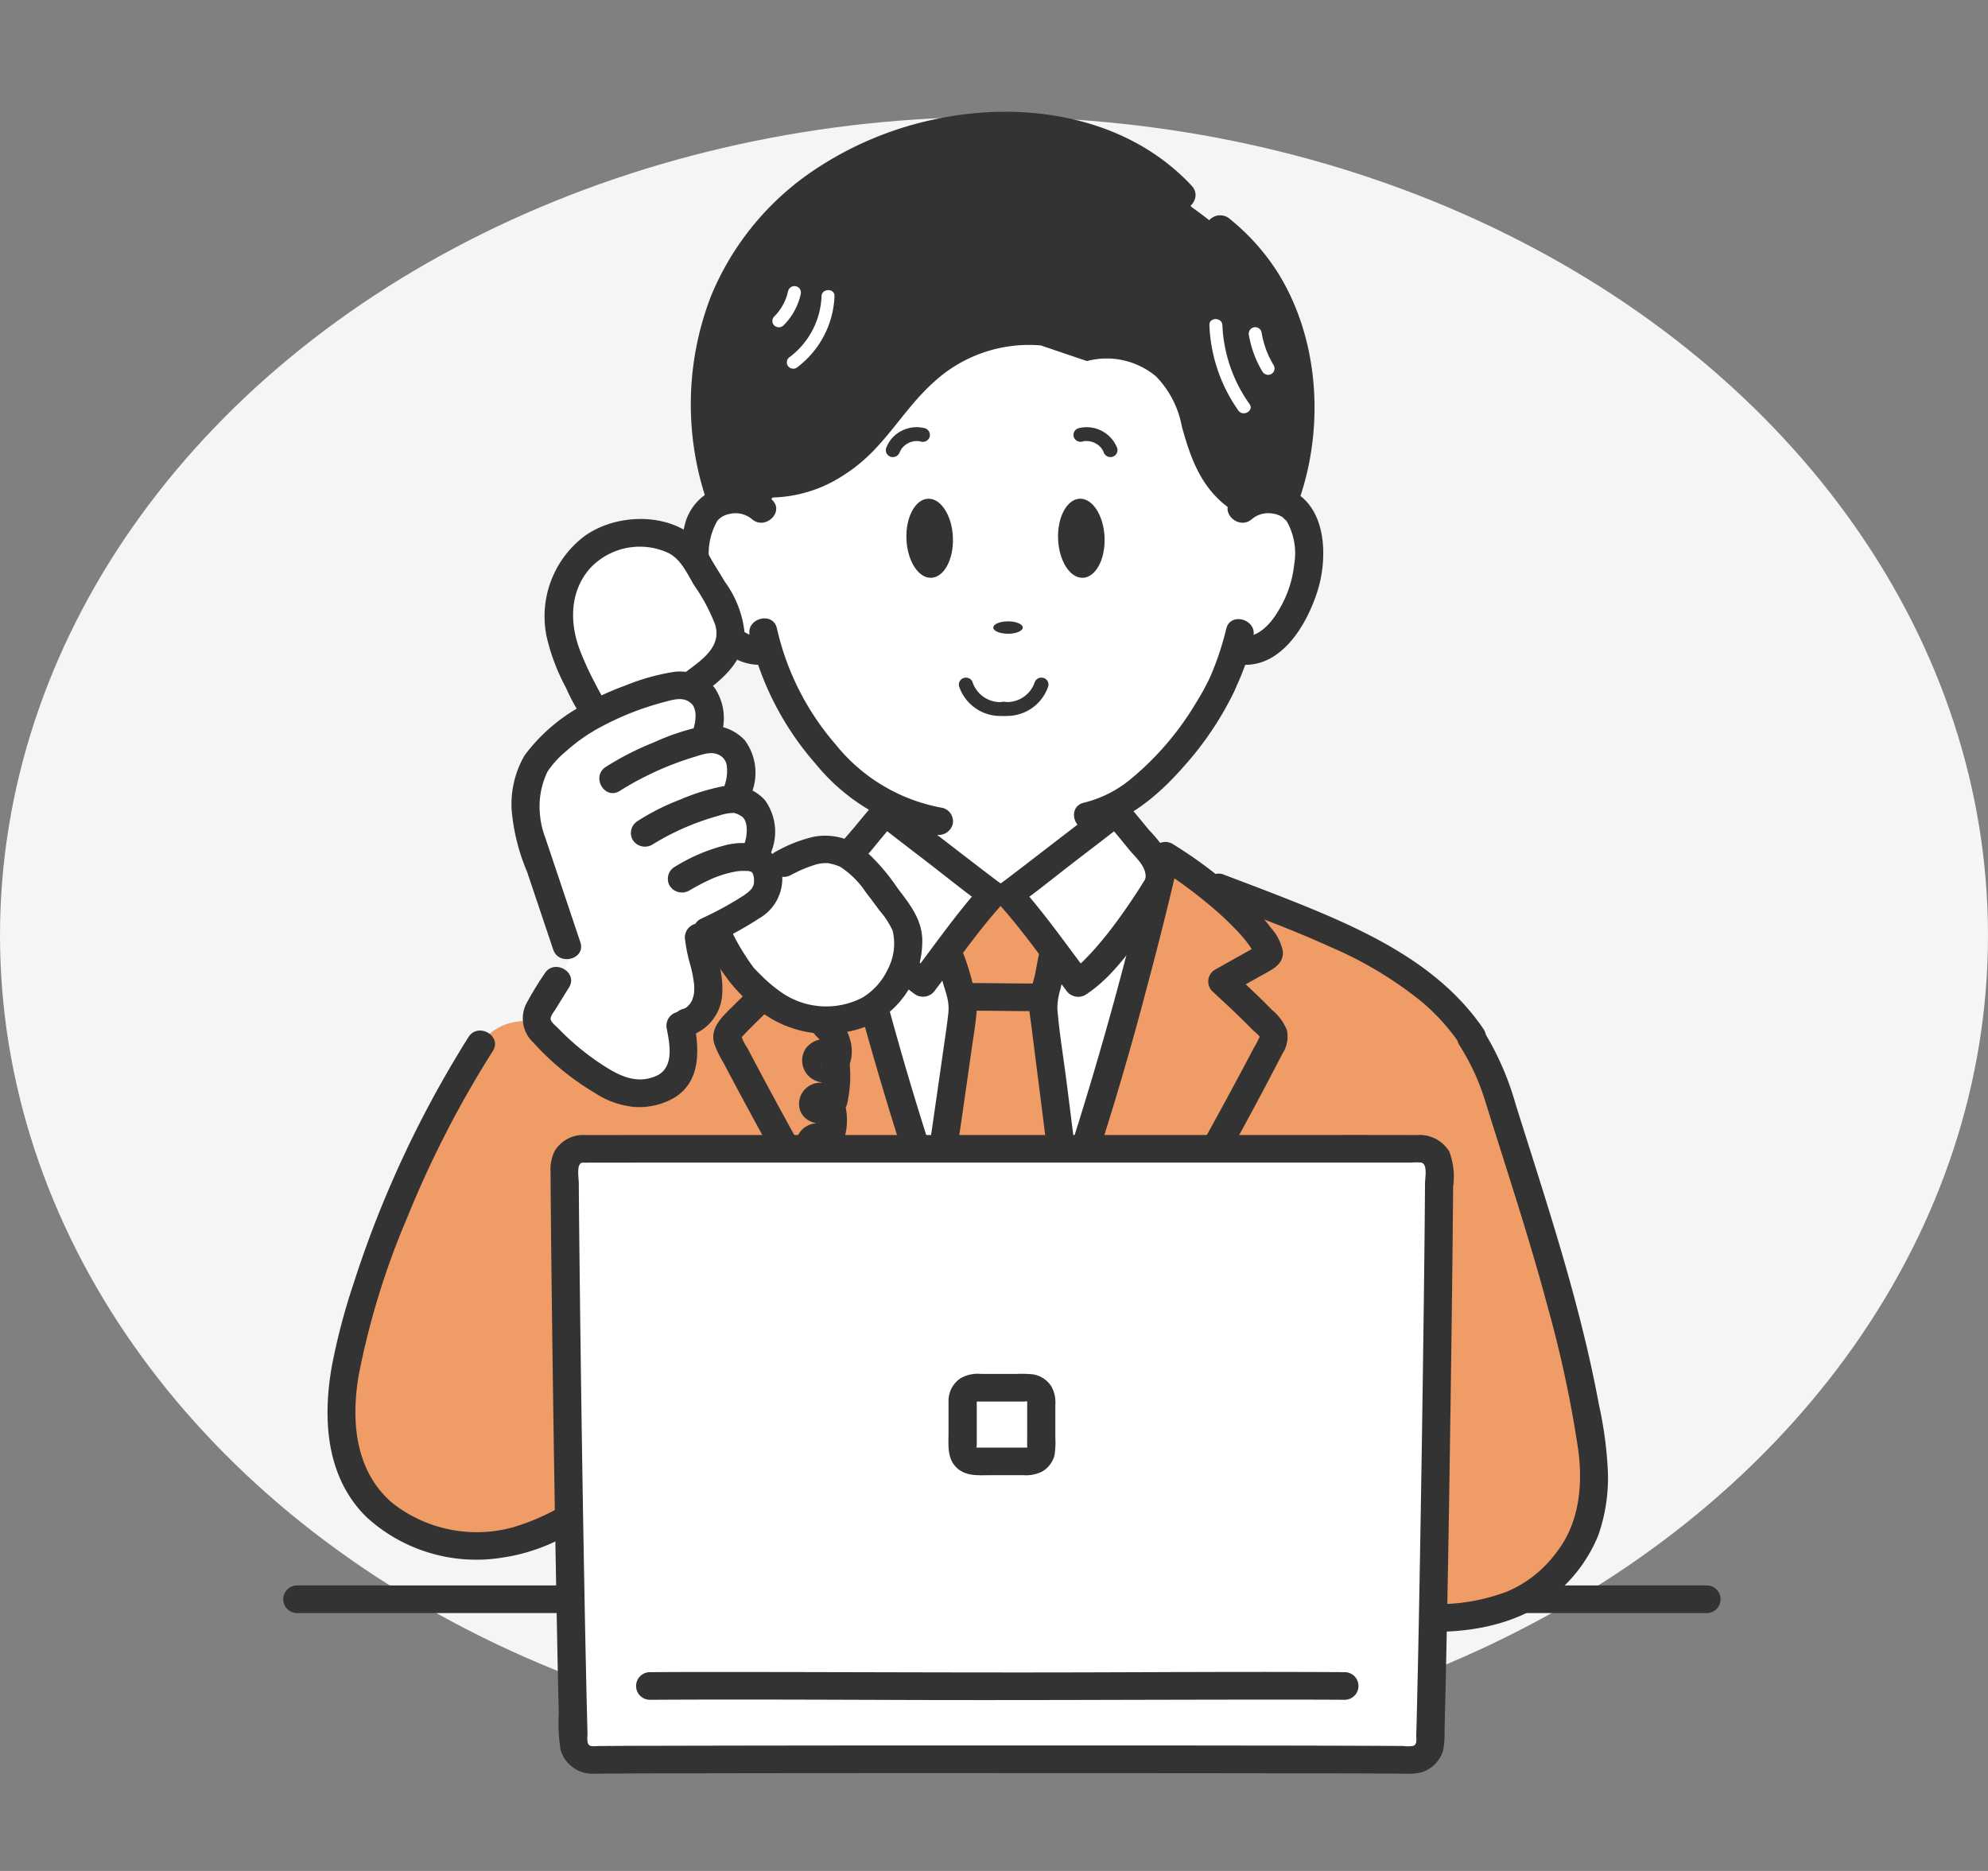 <svg xmlns="http://www.w3.org/2000/svg" xmlns:xlink="http://www.w3.org/1999/xlink" width="170" height="160" viewBox="0 0 170 160"><rect x="0" y="0" width="170" height="160" fill="#808080" stroke="none"/><defs><clipPath id="a"><rect width="150" height="160" transform="translate(433 1415)" fill="#fff" stroke="#707070" stroke-width="1"/></clipPath><clipPath id="b"><rect width="122.874" height="142.123" fill="#f09c67"/></clipPath></defs><g transform="translate(2305 -1537)"><ellipse cx="85" cy="70" rx="85" ry="70" transform="translate(-2305 1547)" fill="#f5f5f5"/><g transform="translate(-2728 122)" clip-path="url(#a)"><g transform="translate(447.239 1424.558)"><g clip-path="url(#b)"><path d="M1.163,258.446H121.709a1.181,1.181,0,0,0,0-2.362H1.163a1.181,1.181,0,0,0,0,2.362" transform="translate(0 -130.059)" fill="#333"/><path d="M116.9,47.722a3.25,3.25,0,0,1,2.321-.833,2.987,2.987,0,0,1,2.676,1.458c.909,1.546.871,4.4.26,6.158a9.48,9.48,0,0,1-2.847,4.528,3.587,3.587,0,0,1-2.729.772l-.262-.043a20.079,20.079,0,0,1-.939,2.5c-.688,1.832-4.47,8.224-9.271,10.787v.588c-.4.316-8.528,6.6-9.144,7.029H95.537c-.616-.428-8.746-6.713-9.144-7.029v-.748a19.147,19.147,0,0,1-5.387-4.56,23.786,23.786,0,0,1-4.633-8.57,3.519,3.519,0,0,1-2.952-.724A9.481,9.481,0,0,1,70.574,54.5c-.61-1.763-.648-4.612.26-6.158a2.988,2.988,0,0,1,2.676-1.458,3.25,3.25,0,0,1,2.321.833S67.982,27.033,96.368,27.033,116.9,47.722,116.9,47.722" transform="translate(-34.931 -13.729)" fill="#fff"/><path d="M65.457,172.327c-2.567-6.248-3.321-8.579-5.444-14.972-2.979-8.972-5.748-18.838-7.868-28.065-2.708,1.7-7.414,5.241-8.775,7.992-.061.123-9.3,9.756-12.67,7.775-6.6-3.876-8.929.332-8.929.332a90.283,90.283,0,0,0-10.744,24.292c-1.233,4.485-2.037,9.559.4,13.539s7.76,5.726,12.423,4.857,8.657-3.944,11.531-7.648H65.338v14.043h38.2a17.122,17.122,0,0,0,7.417-1.6,12.548,12.548,0,0,0,4.281-4,11.123,11.123,0,0,0,1.688-8.172,120.033,120.033,0,0,0-2.5-11.93c-1.671-6.474-3.743-12.848-5.748-19.281a16.913,16.913,0,0,0-2.108-4.611l-.087-.172c-4.47-6.659-13.182-9.466-23.116-13.286-1.109-.842-2.189-1.581-3.062-2.129-2.119,9.227-4.888,19.093-7.868,28.065-2.207,6.647-2.934,8.9-5.758,15.736h-.911q-.162-.391-.315-.764" transform="translate(-4.905 -65.663)" fill="#f09c67"/><path d="M83.6,32.3a11.593,11.593,0,0,1-6.02,1.882l-.942,1a3.249,3.249,0,0,0-2.321-.833,3.867,3.867,0,0,0-1.09.184,25.558,25.558,0,0,1-1.095-12.795,22.569,22.569,0,0,1,5.306-10.836c8.491-9.511,27.246-12.538,35.98-1.542a38.942,38.942,0,0,1,3.692,2.968c5.823,5.472,6.868,15.129,4.133,22.247a3.808,3.808,0,0,0-1.211-.225,3.142,3.142,0,0,0-2.663,1.226c-3.093-1.781-4.043-4.727-4.805-7.468a8.3,8.3,0,0,0-2.194-4.27,6.576,6.576,0,0,0-5.923-1.324l-3.942-1.338a12.011,12.011,0,0,0-9,3c-2.17,1.9-3.485,4.169-5.463,6.159A14.054,14.054,0,0,1,83.6,32.3" transform="translate(-35.74 -1.194)" fill="#333"/><path d="M112.238,6.329C106.685.38,97.972-1.015,90.212.657A29.331,29.331,0,0,0,79.463,5.32a23.932,23.932,0,0,0-8.343,10.468,25.693,25.693,0,0,0-.228,17.854c.477,1.439,2.8.824,2.323-.628a23.923,23.923,0,0,1-.409-14.85A21.318,21.318,0,0,1,79.919,7.927a26.687,26.687,0,0,1,20.265-5.293A18.086,18.086,0,0,1,110.535,8c1.049,1.124,2.749-.55,1.7-1.67" transform="translate(-34.569 0)" fill="#333"/><path d="M165.163,42.278c2.168-6.272,1.69-13.825-1.918-19.511a19.01,19.01,0,0,0-4-4.445,1.255,1.255,0,0,0-1.7,0,1.175,1.175,0,0,0,0,1.67,16.814,16.814,0,0,1,5.349,7.543,21.783,21.783,0,0,1,1.047,9.118,21.229,21.229,0,0,1-1.094,5c-.5,1.443,1.827,2.062,2.323.628" transform="translate(-78.293 -9.136)" fill="#333"/><path d="M75.472,66.165a4.765,4.765,0,0,0-5.122-.739,4.405,4.405,0,0,0-2.327,2.967A11.159,11.159,0,0,0,69.7,77.3c1.162,1.708,3,3.256,5.241,2.966a1.233,1.233,0,0,0,1.2-1.181,1.2,1.2,0,0,0-1.2-1.181c-1.672.217-2.805-1.107-3.547-2.418a9.421,9.421,0,0,1-1.233-3.767,5.634,5.634,0,0,1,.674-3.753c.047-.065.039-.052-.028.038.05-.057.1-.112.157-.164.024-.021.266-.21.154-.132a2,2,0,0,1,.81-.319,2.174,2.174,0,0,1,1.843.449c1.151,1.013,2.86-.653,1.7-1.67" transform="translate(-33.72 -33.008)" fill="#333"/><path d="M162.66,67.824a2.168,2.168,0,0,1,1.752-.468,2.073,2.073,0,0,1,.9.338c-.073-.05.416.423.254.218a5.531,5.531,0,0,1,.7,3.793,9.385,9.385,0,0,1-1.19,3.689c-.739,1.337-1.886,2.718-3.59,2.5a1.2,1.2,0,0,0-1.2,1.181,1.224,1.224,0,0,0,1.2,1.181c3.667.476,5.923-3.481,6.809-6.387.784-2.574.776-6.549-1.77-8.212a4.741,4.741,0,0,0-5.572.5c-1.156,1.017.552,2.683,1.7,1.67" transform="translate(-79.835 -32.997)" fill="#333"/><path d="M147.7,89.019a24.912,24.912,0,0,1-1.392,4.142c-.068.167.117-.239,0,0-.041.083-.078.168-.119.251-.1.208-.207.414-.317.618-.252.47-.523.932-.805,1.385a25.088,25.088,0,0,1-5.476,6.388,10.093,10.093,0,0,1-4.043,2.061c-1.51.344-.871,2.622.64,2.278,3.141-.715,5.761-2.954,7.814-5.294a27.632,27.632,0,0,0,4.37-6.461c.078-.169.151-.34.224-.512.021-.05.124-.3.055-.134s.006-.007.019-.034c.069-.151.133-.3.2-.456.087-.208.172-.416.253-.627a19.832,19.832,0,0,0,.906-2.98c.312-1.484-2.01-2.118-2.323-.628" transform="translate(-67.085 -44.779)" fill="#333"/><path d="M79.407,89.506a25.265,25.265,0,0,0,5.631,10.961,17.136,17.136,0,0,0,10.229,6.052,1.247,1.247,0,0,0,1.482-.825,1.187,1.187,0,0,0-.841-1.453A15.121,15.121,0,0,1,86.741,98.8a22.791,22.791,0,0,1-5.011-9.919c-.343-1.482-2.667-.855-2.323.628" transform="translate(-39.534 -44.709)" fill="#333"/><path d="M108.212,169.25c-2.824-6.833-3.551-9.089-5.758-15.736-2.735-8.237-5.294-17.228-7.334-25.786a2.9,2.9,0,0,1,.674-2.42c.918-1.043,2.075-2.551,3.014-3.58.4.316,8.528,6.6,9.144,7.03h1.432c.616-.428,8.746-6.713,9.144-7.03.939,1.03,2.1,2.537,3.014,3.58a2.9,2.9,0,0,1,.674,2.42c-2.04,8.558-4.6,17.55-7.334,25.786-2.207,6.647-2.934,8.9-5.758,15.736Z" transform="translate(-47.346 -61.822)" fill="#fff"/><path d="M113.7,170.346c.651,1.729,1.41,3.631,2.455,6.159h.91c2.6-6.291,3.422-8.7,5.259-14.231-.891-7.487-2.069-16.391-2.069-16.653a6.161,6.161,0,0,1,.218-1.4q.082-.314.148-.627c.235-1.04.278-1.572.552-2.674l.017-.054c-1.312-1.734-2.9-3.79-3.864-4.856H115.9c-.958,1.057-2.526,3.087-3.83,4.811l.121.337a13.467,13.467,0,0,1,.671,2.138,8.761,8.761,0,0,1,.53,2.477c.008.44-1.232,8.883-2.381,16.825,1.038,3.127,1.757,5.258,2.7,7.746" transform="translate(-55.291 -69.077)" fill="#f09c67"/><path d="M91.407,171.569c-5.089-8.65-10.121-17.34-14.811-26.206q-.236-.447-.471-.894a3.914,3.914,0,0,1-.466-.89c-.011-.063-.206.231.121-.125.213-.232.436-.456.658-.68,1.054-1.069,2.153-2.093,3.259-3.11a1.178,1.178,0,0,0-.244-1.855l-1.943-1.088-.863-.483-.54-.3-.216-.121q-.219-.14,0,.043.082.3.165.6c-.007.138-.016.047.047-.031a2.953,2.953,0,0,0,.176-.3c.1-.165.212-.327.326-.485a10.48,10.48,0,0,1,.78-.945,25.2,25.2,0,0,1,2.29-2.188,39.834,39.834,0,0,1,4.649-3.417l-1.77-.706a317.03,317.03,0,0,0,10.381,35.489c1,2.8,2.109,5.562,3.245,8.312a1.246,1.246,0,0,0,1.482.825,1.187,1.187,0,0,0,.841-1.453,270.39,270.39,0,0,1-10.976-33.175q-1.419-5.29-2.65-10.626a1.221,1.221,0,0,0-1.77-.706,37.941,37.941,0,0,0-7.01,5.533c-.9.928-2.178,2.2-2.42,3.514-.219,1.193.874,1.689,1.752,2.181l2.807,1.57-.244-1.855c-1.018.937-2.031,1.879-3.008,2.857-.884.885-2.051,1.856-1.684,3.24a8.469,8.469,0,0,0,.8,1.67q.472.9.95,1.794.915,1.717,1.847,3.425c2.574,4.721,5.229,9.4,7.923,14.056q2.24,3.873,4.511,7.726a1.2,1.2,0,0,0,2.08-1.192" transform="translate(-36.475 -64.444)" fill="#333"/><path d="M129.883,172.762c5.39-9.16,10.78-18.351,15.646-27.793a2.635,2.635,0,0,0,.366-2,4.32,4.32,0,0,0-1.253-1.7c-1.1-1.13-2.261-2.209-3.425-3.279q-.122.928-.243,1.855l2.806-1.571c.846-.473,1.844-.9,1.774-2.023a4.19,4.19,0,0,0-1-1.991,17.7,17.7,0,0,0-1.437-1.68,37.947,37.947,0,0,0-7.011-5.533,1.221,1.221,0,0,0-1.77.706,316.808,316.808,0,0,1-10.381,35.488c-1,2.8-2.109,5.562-3.245,8.313a1.186,1.186,0,0,0,.842,1.453,1.237,1.237,0,0,0,1.482-.825,270.426,270.426,0,0,0,10.976-33.176q1.419-5.29,2.65-10.625l-1.77.706a39.884,39.884,0,0,1,4.649,3.417,25.752,25.752,0,0,1,2.232,2.125,10.907,10.907,0,0,1,.795.947c.116.159.227.321.333.487.061.1.113.2.179.3.047.068.089.277.081.091l.164-.6c.1-.182.085-.079-.106.017s-.361.2-.54.3l-.971.544-1.943,1.087a1.179,1.179,0,0,0-.244,1.855c.96.883,1.915,1.771,2.84,2.689q.3.293.585.59c.163.166.587.469.653.683.019.059,0-.178-.041-.046a6.728,6.728,0,0,1-.466.89q-1.726,3.285-3.515,6.536c-2.44,4.444-4.948,8.852-7.49,13.242q-2.125,3.669-4.278,7.322a1.2,1.2,0,0,0,2.08,1.192" transform="translate(-60.091 -64.444)" fill="#333"/><path d="M121.313,151.447c-2.119,0-4.237-.043-6.356-.044a1.181,1.181,0,1,0,0,2.362c2.119,0,4.238.043,6.356.044a1.181,1.181,0,1,0,0-2.362" transform="translate(-56.657 -76.894)" fill="#333"/><path d="M128,144.479c-.2.814-.329,1.64-.5,2.458a10.725,10.725,0,0,0-.456,2.578c.022.563.134,1.136.2,1.695.37,2.939.748,5.878,1.115,8.818q.383,3.07.751,6.142a1.23,1.23,0,0,0,1.2,1.181,1.2,1.2,0,0,0,1.2-1.181q-.621-5.217-1.291-10.429c-.256-2.019-.6-4.049-.764-6.078a5.522,5.522,0,0,1,.261-1.675c.22-.957.366-1.928.6-2.883.358-1.478-1.964-2.109-2.323-.628" transform="translate(-63.275 -72.949)" fill="#333"/><path d="M111.11,166.627c.631-4.363,1.273-8.724,1.888-13.089.16-1.134.361-2.274.459-3.415a6.3,6.3,0,0,0-.283-2.149,21.227,21.227,0,0,0-1.061-3.307,1.227,1.227,0,0,0-1.648-.424,1.2,1.2,0,0,0-.432,1.616,9.364,9.364,0,0,1,.445,1.491c.134.5.309.978.433,1.476a3.882,3.882,0,0,1,.126,1.4c-.133,1.178-.253,1.926-.427,3.151-.6,4.209-1.213,8.415-1.822,12.621a1.2,1.2,0,0,0,2.323.628" transform="translate(-54.176 -73.181)" fill="#333"/><path d="M96.776,119.638c-.57.63-1.107,1.288-1.645,1.944-.561.685-1.194,1.341-1.7,2.062a3.59,3.59,0,0,0-.306,3.87,44.094,44.094,0,0,0,4.083,5.7,13.993,13.993,0,0,0,3.05,2.881,1.248,1.248,0,0,0,1.648-.424c1.878-2.459,3.645-5.03,5.722-7.336a1.19,1.19,0,0,0-.243-1.855c-.071-.05-.14-.1-.209-.153s-.493-.372-.185-.138q-.54-.41-1.078-.822-1.5-1.146-2.99-2.3c-1.481-1.142-2.972-2.273-4.438-3.433a1.259,1.259,0,0,0-1.7,0,1.173,1.173,0,0,0,0,1.67c1.5,1.187,3.027,2.345,4.543,3.513,1.606,1.237,3.185,2.534,4.846,3.7l-.244-1.855c-2.212,2.456-4.1,5.194-6.1,7.813l1.648-.424a8.192,8.192,0,0,1-1.367-1.182c-.527-.537-1.018-1.107-1.492-1.689-.891-1.1-1.709-2.252-2.491-3.425-.278-.417-.552-.837-.813-1.264a3.534,3.534,0,0,1-.237-.4c-.056-.127.019-.006.025.038a1.345,1.345,0,0,1,0-.394c.128-.806.849-1.412,1.347-2.017.669-.812,1.327-1.635,2.033-2.417,1.025-1.134-.673-2.811-1.7-1.67" transform="translate(-46.166 -60.568)" fill="#333"/><path d="M130.712,121.308c.706.782,1.364,1.6,2.033,2.417.5.6,1.219,1.213,1.347,2.017a1.423,1.423,0,0,1,.009.386c0-.006.08-.168.02-.031a3.528,3.528,0,0,1-.236.4c-.262.427-.535.847-.813,1.264-.781,1.173-1.6,2.329-2.49,3.425-.474.582-.966,1.152-1.492,1.689a8.2,8.2,0,0,1-1.367,1.182l1.648.424c-2-2.62-3.887-5.357-6.1-7.813l-.244,1.855c1.661-1.166,3.24-2.464,4.846-3.7,1.516-1.169,3.042-2.326,4.543-3.513a1.172,1.172,0,0,0,0-1.67,1.251,1.251,0,0,0-1.7,0c-1.467,1.159-2.957,2.291-4.438,3.433q-1.494,1.151-2.99,2.3-.538.412-1.078.822c.308-.233-.1.076-.185.138s-.139.1-.209.153a1.19,1.19,0,0,0-.244,1.855c2.076,2.306,3.844,4.876,5.722,7.336a1.242,1.242,0,0,0,1.648.424c2.194-1.412,3.819-3.727,5.294-5.807.6-.839,1.174-1.692,1.712-2.568a3.545,3.545,0,0,0,.121-3.564,11.687,11.687,0,0,0-1.681-2.181c-.647-.787-1.285-1.582-1.968-2.339-1.03-1.14-2.728.535-1.7,1.67" transform="translate(-60.381 -60.568)" fill="#333"/><path d="M180.792,145.668c-3.764-5.549-10.092-8.45-16.186-10.888-2.034-.814-4.088-1.583-6.136-2.362a1.183,1.183,0,1,0-.64,2.278c3.311,1.259,6.647,2.476,9.868,3.95a33.052,33.052,0,0,1,7.8,4.678,17.829,17.829,0,0,1,3.212,3.536c.855,1.26,2.942.078,2.08-1.192" transform="translate(-78.171 -67.222)" fill="#333"/><path d="M197.3,160.443a19.606,19.606,0,0,1,2.257,4.974c.614,1.962,1.238,3.92,1.857,5.88,1.218,3.856,2.414,7.719,3.453,11.626a99.344,99.344,0,0,1,2.584,12.14c.4,2.979.079,6.24-1.827,8.682a10.153,10.153,0,0,1-4.227,3.392,16.808,16.808,0,0,1-6.032,1.092,1.181,1.181,0,0,0,0,2.362c3.852-.025,7.936-.994,10.71-3.758a12.863,12.863,0,0,0,3.086-4.491,14.967,14.967,0,0,0,.829-5.276,33.135,33.135,0,0,0-.766-5.867q-.589-3.154-1.361-6.273c-1.025-4.175-2.259-8.3-3.544-12.4-.737-2.356-1.489-4.707-2.229-7.061a24.55,24.55,0,0,0-2.711-6.213c-.831-1.278-2.917-.094-2.08,1.192" transform="translate(-96.727 -80.601)" fill="#333"/><path d="M89.095,158.607a1.751,1.751,0,0,1,.6,1.086,3.163,3.163,0,0,1-.1.584l.354-.042.32.463-.5.5-.219-.093c-.073.019-.036-.284-.023.008,0,.1.027.2.035.294a8.408,8.408,0,0,1-.08,1.855,2.464,2.464,0,0,1-.117.57c.08-.162.046-.054-.008-.055.038,0,.106-.042.147-.008a.333.333,0,0,1,.269.211q.535.283-.185.543c-.674.563-.376.144-.376.489a8.268,8.268,0,0,1,.026,1.214,3.731,3.731,0,0,1-.2.777,3.036,3.036,0,0,1-.135.307,1.871,1.871,0,0,1-.093.17q-.135.205.125-.09h.641q.314.313.171.112-.318-.557-.576.9c-.885-.057-.2-.212-.3-.025-.057.1,0,.651-.035.8a4.851,4.851,0,0,1-.969,1.846,1.2,1.2,0,0,0,0,1.67,1.23,1.23,0,0,0,1.7,0,5.977,5.977,0,0,0,1.659-4.779,2.3,2.3,0,0,0-1.47-1.79,1.882,1.882,0,0,0-2.24.944,1.906,1.906,0,0,0,.608,2.184,1.749,1.749,0,0,0,2.619-.368,5.529,5.529,0,0,0,.717-4.742,2.294,2.294,0,0,0-1.648-1.53,1.824,1.824,0,0,0-2.14,1.29c-.462,1.855,1.708,2.738,3.1,1.793a2.445,2.445,0,0,0,1.029-1.739,10.545,10.545,0,0,0,.155-2.772A2.438,2.438,0,0,0,90.8,159.1a2.016,2.016,0,0,0-2.643.581,1.874,1.874,0,0,0,.556,2.553,2.061,2.061,0,0,0,2.589-.284c1.414-1.388.824-3.795-.5-5.013-1.131-1.038-2.838.628-1.7,1.67" transform="translate(-43.517 -79.538)" fill="#333"/><path d="M50.08,88.593a29.07,29.07,0,0,1-1.941-3.6,15.534,15.534,0,0,1-1.146-3.309,7.464,7.464,0,0,1,2.357-6.917,7.061,7.061,0,0,1,6.8-1.165,4.3,4.3,0,0,1,1.682.96,6.465,6.465,0,0,1,.941,1.311c.634,1.06,1.649,2.617,2.2,3.773a4.032,4.032,0,0,1,.521,2.925c-.108.7-.616,1.448-1.955,2.665l-1.149.848" transform="translate(-23.346 -37.179)" fill="#fff"/><path d="M74.169,135.505a15.124,15.124,0,0,0,2.222,3.707,15.28,15.28,0,0,0,2.621,2.26,8.07,8.07,0,0,0,7.527.657,6.813,6.813,0,0,0,3.806-5.644,4.115,4.115,0,0,0-.225-1.9,6.432,6.432,0,0,0-.849-1.37,42.234,42.234,0,0,0-2.666-3.385,4.276,4.276,0,0,0-2.527-1.584,4.828,4.828,0,0,0-3.256.54l-1.133.563" transform="translate(-36.942 -65.085)" fill="#fff"/><path d="M59.981,114.338c.171,0,.331,0,.492.02a1.648,1.648,0,0,1,1.486,1.437c.246,1.442-.407,2.195-1.541,2.913A33.911,33.911,0,0,1,56.071,121a16.023,16.023,0,0,0,.587,2.854,5.677,5.677,0,0,1,.125,2.687,2.441,2.441,0,0,1-2.314,1.993,10.385,10.385,0,0,1,.3,2.859,3.281,3.281,0,0,1-1.134,2.338,3.414,3.414,0,0,1-.929.492,4.992,4.992,0,0,1-3.413.039,7.575,7.575,0,0,1-1.22-.605,23.311,23.311,0,0,1-5.155-4.134,2.165,2.165,0,0,1-.733-1.343,2.26,2.26,0,0,1,.457-1.186c.833-1.343.838-1.353,2.495-4.03q-1.784-5.33-3.579-10.659c-.507-1.506-.356-4.833.813-6.26a15.484,15.484,0,0,1,3.985-3.435,26.046,26.046,0,0,1,6.816-2.761,4.145,4.145,0,0,1,1.942-.128,2.444,2.444,0,0,1,1.762,1.634,4.259,4.259,0,0,1-.166,2.559l.05.389a2.5,2.5,0,0,1,.964.02,2.452,2.452,0,0,1,1.817,1.575,4.263,4.263,0,0,1-.075,2.564l-.2.94a1.145,1.145,0,0,1,.2.039,2.371,2.371,0,0,1,1.767,1.526,4.162,4.162,0,0,1-.07,2.485Z" transform="translate(-20.564 -50.609)" fill="#fff"/><path d="M19.567,160.215a92.941,92.941,0,0,0-7.149,13.793q-1.488,3.565-2.665,7.245a54.264,54.264,0,0,0-1.879,7.137c-.788,4.506-.5,9.483,2.987,12.893a13.914,13.914,0,0,0,11.716,3.429c5.213-.785,9.562-4.271,12.684-8.264a1.175,1.175,0,0,0-.432-1.616,1.249,1.249,0,0,0-1.648.424,18.836,18.836,0,0,1-9.849,6.893,11.679,11.679,0,0,1-10.262-2.075c-3.226-2.749-3.557-7.059-2.891-10.954a66.514,66.514,0,0,1,4.094-13.343,89.436,89.436,0,0,1,7.373-14.369c.818-1.3-1.266-2.484-2.08-1.192" transform="translate(-3.742 -81.086)" fill="#333"/><path d="M44.555,103.4a15.033,15.033,0,0,0-4.573,4.069,8.336,8.336,0,0,0-1.1,4.645,17.268,17.268,0,0,0,1.319,5.3l2.234,6.65c.483,1.437,2.81.822,2.323-.628l-2-5.962-1-2.981a7.223,7.223,0,0,1-.447-1.9,6.878,6.878,0,0,1,.642-3.753,8.286,8.286,0,0,1,1.629-1.774,15.033,15.033,0,0,1,2.188-1.621,1.188,1.188,0,0,0-1.216-2.04" transform="translate(-19.369 -52.418)" fill="#333"/><path d="M61.742,103.027a4.662,4.662,0,0,0-.419-4.322,3.853,3.853,0,0,0-3.552-1.391,18.692,18.692,0,0,0-4.1,1.156,23.984,23.984,0,0,0-4.059,1.918,1.188,1.188,0,0,0,1.216,2.039,24.786,24.786,0,0,1,6.343-2.591c.8-.218,1.506-.367,2.092.134a.866.866,0,0,1,.252.328,1.964,1.964,0,0,1,.148.53,3.823,3.823,0,0,1-.249,1.571c-.471,1.452,1.855,2.073,2.323.628" transform="translate(-24.429 -49.406)" fill="#333"/><path d="M66.876,112.355a4.676,4.676,0,0,0-.616-4.414,3.983,3.983,0,0,0-3.824-1.158,20.008,20.008,0,0,0-3.968,1.342,24.7,24.7,0,0,0-4.1,2.093c-1.286.837-.081,2.884,1.216,2.039a26.252,26.252,0,0,1,6.409-2.908c.851-.27,1.586-.521,2.276-.026a1.213,1.213,0,0,1,.453.826,3.581,3.581,0,0,1-.17,1.578,1.2,1.2,0,0,0,2.323.628" transform="translate(-26.807 -54.19)" fill="#333"/><path d="M71.249,122.627a4.594,4.594,0,0,0-.6-4.3,3.841,3.841,0,0,0-3.6-1.173,18.072,18.072,0,0,0-3.65,1.14,19.637,19.637,0,0,0-3.616,1.823,1.2,1.2,0,0,0-.432,1.616,1.231,1.231,0,0,0,1.648.424,21.938,21.938,0,0,1,5.741-2.5,4.019,4.019,0,0,1,1.2-.226c.21,0-.2-.066.121.011.041.01.3.1.245.076.045.018.378.211.4.23a.914.914,0,0,1,.215.268c.048.085,0-.033.063.128a2.174,2.174,0,0,1,.092.333A3.449,3.449,0,0,1,68.926,122a1.2,1.2,0,0,0,2.323.628" transform="translate(-29.486 -59.468)" fill="#333"/><path d="M67.315,142.219a14.418,14.418,0,0,0,.418,2.178,10.862,10.862,0,0,1,.385,1.892c.01.158.013.316.007.474q-.005.135-.018.269c.014-.091.008-.062-.019.087s-.076.29-.123.434c-.05.128-.051.131,0,.01-.023.048-.048.094-.074.141a2.586,2.586,0,0,1-.2.312c.151-.2-.132.117-.165.151q-.157.132,0,.009c-.057.039-.116.076-.177.109-.124.061-.123.064,0,.011a1.95,1.95,0,0,1-.2.063,1.194,1.194,0,0,0-.842,1.453,1.229,1.229,0,0,0,1.482.825,3.976,3.976,0,0,0,2.737-3.671,8.017,8.017,0,0,0-.3-2.536c-.092-.375-.2-.748-.288-1.122-.049-.2-.1-.4-.136-.6-.022-.111-.044-.222-.061-.334-.037-.246.027.277-.017-.157a1.221,1.221,0,0,0-1.2-1.181,1.206,1.206,0,0,0-1.2,1.181" transform="translate(-32.999 -71.629)" fill="#333"/><path d="M42.637,149.168a26.943,26.943,0,0,0-1.615,2.665,2.826,2.826,0,0,0,.649,3.247,22.634,22.634,0,0,0,5.254,4.3,7.369,7.369,0,0,0,3.377,1.2,6,6,0,0,0,3.415-.787c2.323-1.423,2.134-4.187,1.69-6.489a1.22,1.22,0,0,0-1.482-.825,1.2,1.2,0,0,0-.841,1.453c.258,1.34.646,3.349-.961,4.019-1.677.7-3.133-.054-4.527-.956a21.764,21.764,0,0,1-3.793-3.129c-.181-.187-.583-.493-.648-.757s.25-.632.385-.85q.587-.949,1.177-1.9c.808-1.3-1.275-2.491-2.08-1.192" transform="translate(-20.298 -75.474)" fill="#333"/><path d="M69.464,135.6a27.743,27.743,0,0,0,3.823-2.091,3.916,3.916,0,0,0,1.976-3.174,3.091,3.091,0,0,0-1.931-3.084,5.855,5.855,0,0,0-3.114.049,15.237,15.237,0,0,0-4.145,1.8,1.184,1.184,0,0,0-.432,1.616,1.24,1.24,0,0,0,1.648.424c.559-.326,1.128-.636,1.715-.909q.179-.083.361-.162l.151-.064c-.2.086-.035.015.006,0,.23-.085.459-.172.694-.245a10.1,10.1,0,0,1,1.24-.29c.133-.024-.132.017-.13.017a.706.706,0,0,0,.149-.016c.085-.008.17-.014.255-.018.174-.009.349-.011.524,0,.09,0,.18.007.269.016-.293-.027.19.072.024.013-.149-.053,0,.013.022.016.058.013.183.154-.03-.039.031.028.062.056.093.083.193.163.011-.029,0-.028.034,0,.119.19.141.226.142.236-.037-.164,0,.009.016.069.038.141.058.209.008.027.03.151.01.033-.024-.143.011.156.011.157.006.11-.017.23,0,.338.016.125.012-.066.017-.09-.013.057-.021.114-.035.17s-.112.343-.047.176c.059-.151-.078.125-.112.185-.142.243.1-.087-.04.059-.071.073-.139.147-.213.217s-.161.137-.241.206c.209-.183-.128.087-.188.126a29.435,29.435,0,0,1-3.74,2.035,1.175,1.175,0,0,0-.432,1.616,1.251,1.251,0,0,0,1.648.424" transform="translate(-32.612 -64.527)" fill="#333"/><path d="M49.754,86.523c.272.325-.023-.058-.078-.146-.1-.166-.2-.338-.3-.508-.254-.453-.495-.913-.73-1.376a25.518,25.518,0,0,1-1.117-2.47c-.9-2.355-.9-5.035.854-7.035A5.823,5.823,0,0,1,54.9,73.593c1.235.507,1.765,1.827,2.416,2.887a15.681,15.681,0,0,1,1.757,3.3c.592,1.872-1.066,3.01-2.473,4.049a1.205,1.205,0,0,0-.432,1.616,1.227,1.227,0,0,0,1.648.424c1.876-1.385,3.774-2.893,3.779-5.4a8.927,8.927,0,0,0-1.675-4.321c-.364-.613-.744-1.216-1.114-1.824a7.594,7.594,0,0,0-1.6-2.1c-2.551-2.049-6.761-1.843-9.333.038a8.6,8.6,0,0,0-3.217,8.495A17.27,17.27,0,0,0,46.326,85.2a14.89,14.89,0,0,0,1.724,2.991,1.23,1.23,0,0,0,1.7,0,1.191,1.191,0,0,0,0-1.67" transform="translate(-22.167 -35.944)" fill="#333"/><path d="M71.8,134.621a11.717,11.717,0,0,0,1.7,3.139,13.046,13.046,0,0,0,2.863,2.933,9.376,9.376,0,0,0,9.415,1.332,8,8,0,0,0,4.585-7.369c-.054-1.77-1.108-3.042-2.131-4.4a17.177,17.177,0,0,0-2.946-3.358,5.3,5.3,0,0,0-4.14-1.025,12.062,12.062,0,0,0-3.271,1.268c-1.383.687-.165,2.726,1.216,2.04a11.853,11.853,0,0,1,2.051-.883,3.175,3.175,0,0,1,1.106-.156c.355.007-.216-.056.109.01.065.013.13.029.195.044a4.149,4.149,0,0,1,.808.267,7.626,7.626,0,0,1,2.186,2.188c.4.512.788,1.036,1.174,1.559a7.128,7.128,0,0,1,1.108,1.707,4.717,4.717,0,0,1-.439,3.351,5.53,5.53,0,0,1-2.181,2.395,6.728,6.728,0,0,1-6.977-.528,12.779,12.779,0,0,1-1.734-1.485c-.205-.2-.412-.406-.6-.627.173.2.014.015-.025-.039-.084-.119-.171-.236-.253-.355q-.474-.682-.892-1.4c-.148-.254-.292-.512-.422-.775a1.508,1.508,0,0,1-.181-.457c-.435-1.456-2.761-.837-2.323.628" transform="translate(-35.736 -63.887)" fill="#333"/><path d="M85.3,179.773c-15.264.108-30.453.2-35.847.213a1.535,1.535,0,0,0-1.546,1.527c.031,8.592.454,38.326.776,49.256a1.54,1.54,0,0,0,1.58,1.478c4.874-.074,19.97-.028,35.037.022,15.067-.05,30.163-.1,35.038-.022a1.539,1.539,0,0,0,1.579-1.478c.322-10.93.745-40.664.776-49.256a1.535,1.535,0,0,0-1.546-1.527c-5.394-.018-20.583-.1-35.847-.213" transform="translate(-23.86 -91.302)" fill="#fff"/><path d="M48.256,177.793a2.852,2.852,0,0,0-2.377,1.343,3.484,3.484,0,0,0-.371,1.847q.006,1.228.017,2.456.028,3.337.069,6.674.1,8.581.238,17.162.132,8.308.3,16.616.037,1.676.078,3.353a15.356,15.356,0,0,0,.14,3.07,2.832,2.832,0,0,0,2.92,2.1c.314,0,.628-.006.942-.008,2.6-.017,5.191-.02,7.787-.025q6.2-.012,12.407-.015,7.287-.005,14.574,0,7.248,0,14.5.005,5.985.005,11.971.016c2.353,0,4.706.007,7.059.027a4.788,4.788,0,0,0,1.515-.131,2.752,2.752,0,0,0,1.812-1.884,7.435,7.435,0,0,0,.117-1.681q.089-3.271.153-6.542.178-8.55.3-17.1.129-8.378.225-16.757.034-3.058.058-6.115a6.069,6.069,0,0,0-.328-2.991,2.971,2.971,0,0,0-2.77-1.414q-3.312-.008-6.625-.006l-11.7,0h-29.3l-12.909,0q-4.382,0-8.763.006-1.021,0-2.041,0a1.181,1.181,0,0,0,0,2.362c1.9-.006,3.794-.005,5.691-.007l10.836,0,13.814,0H93.224l13.272,0,9.753,0,2.88,0a4.73,4.73,0,0,1,.822,0c.582.111.337,1.31.334,1.775-.029,4.522-.087,9.044-.147,13.565q-.114,8.679-.264,17.357c-.085,4.96-.175,9.92-.3,14.88q-.018.686-.037,1.372c-.008.3.09.774-.222.921a2.464,2.464,0,0,1-.855.021q-1.366-.011-2.73-.014-4.776-.018-9.552-.021Q99.6,230,93.025,230q-7.261,0-14.522,0-6.833,0-13.666.009-5.291.006-10.583.019-1.72,0-3.439.013l-1.135.007c-.242,0-.686.075-.861-.07-.249-.207-.144-.769-.152-1.067q-.02-.7-.037-1.392-.041-1.59-.075-3.18-.084-3.794-.153-7.59-.16-8.672-.28-17.345-.105-7.484-.181-14.97-.011-1.273-.02-2.545c0-.4-.241-1.7.334-1.732,1.541-.087,1.551-2.449,0-2.362" transform="translate(-22.667 -90.29)" fill="#333"/><path d="M61.289,273.5c7.362-.045,14.725-.007,22.086.015,8.919.027,17.837-.013,26.756-.027,3.521-.005,7.043-.01,10.564.011a1.181,1.181,0,0,0,0-2.362c-7.2-.044-14.392-.006-21.587.016-9.008.028-18.015-.014-27.024-.027-3.6-.005-7.2-.01-10.8.011a1.181,1.181,0,0,0,0,2.362" transform="translate(-29.948 -137.695)" fill="#333"/><path d="M113.3,221.564q0,1.387,0,2.774c0,1.042-.144,2.188.682,2.993.8.781,1.9.653,2.933.652q1.393,0,2.786,0a3.1,3.1,0,0,0,1.562-.288,2.247,2.247,0,0,0,1.095-1.408,7.016,7.016,0,0,0,.075-1.523q0-.73,0-1.461,0-.667,0-1.335a2.785,2.785,0,0,0-.345-1.585,2.277,2.277,0,0,0-1.6-1.025,10.011,10.011,0,0,0-1.309-.036h-3.108a2.98,2.98,0,0,0-1.722.361,2.308,2.308,0,0,0-1.049,1.88,1.2,1.2,0,0,0,1.2,1.181,1.219,1.219,0,0,0,1.2-1.181c.014-.3-.071.239.019-.038l-.049.124q.106-.164-.035.031c.079-.049.134-.062-.044.019.249-.113-.245,0,.035-.022-.34.031.124.008.209.008H119.8a1.513,1.513,0,0,1,.438,0l-.141-.012c.128.041.115.033-.04-.023.247.1-.172-.1.031.026l-.08-.1c.065.114.063.1,0-.05.087.268.025-.253.019.038,0,.15,0,.3,0,.451q0,.563,0,1.126,0,1.164-.005,2.328a1.051,1.051,0,0,1,0,.279c.009-.044.018-.089.026-.133a1.048,1.048,0,0,1-.046.171c.053-.049.035-.228,0-.05l.079-.1q-.145.132.043-.019c-.276.071.191-.031.007.008s.3.011,0,0c-.175,0-.35,0-.524,0h-3.841a.853.853,0,0,1-.261,0c.154.023.186.023.1,0s-.058-.015.082.036c-.271-.113.207.133-.033-.025.093.13.1.14.033.031l.048.124-.027-.084c-.029-.131-.027-.116.006.046-.036-.032,0-.322,0-.375q0-.626,0-1.251,0-1.279,0-2.557a1.2,1.2,0,0,0-2.409,0" transform="translate(-56.427 -111.387)" fill="#333"/><path d="M131.971,70.7c.078,1.868,1.031,3.347,2.128,3.3s1.924-1.594,1.846-3.463-1.03-3.347-2.128-3.3-1.924,1.594-1.846,3.463" transform="translate(-65.73 -34.146)" fill="#333"/><path d="M118.9,101.6a3.714,3.714,0,0,1-3.817-2.531.6.6,0,0,1,.446-.719.608.608,0,0,1,.733.433,2.5,2.5,0,0,0,2.639,1.627.6.6,0,1,1,0,1.19" transform="translate(-57.312 -49.941)" fill="#333"/><path d="M122.1,101.6a.6.6,0,1,1,0-1.19,2.5,2.5,0,0,0,2.639-1.628.613.613,0,0,1,.737-.429.593.593,0,0,1,.441.716A3.714,3.714,0,0,1,122.1,101.6" transform="translate(-60.514 -49.944)" fill="#333"/><path d="M103.827,56.922c.006-.016.012-.032.018-.048.017-.043.008-.021-.027.065a.465.465,0,0,0,.036-.077c.028-.055.058-.109.09-.162.015-.024.031-.047.047-.07.054-.078.007-.005-.023.027.042-.045.079-.1.121-.141s.087-.089.134-.13l.065-.056c.055-.048-.112.082-.027.022a2.5,2.5,0,0,1,.32-.2l.077-.037c.066-.033-.133.053-.034.015.059-.023.117-.045.178-.063s.121-.034.183-.048l.084-.017c.075-.016-.149.018-.042.006A2.23,2.23,0,0,1,105.4,56c.025,0,.129.014.021,0s0,0,.021,0c.068.011.135.027.2.045a.615.615,0,0,0,.739-.428.606.606,0,0,0-.437-.725,2.8,2.8,0,0,0-2,.244,2.69,2.69,0,0,0-1.3,1.49.6.6,0,0,0,.437.725.625.625,0,0,0,.739-.429" transform="translate(-51.116 -27.834)" fill="#333"/><path d="M138.335,56.607a2.805,2.805,0,0,0-3.312-1.709.6.6,0,0,0-.411.739.621.621,0,0,0,.754.4c.061-.017.122-.029.185-.042s-.149.017-.043.007l.1-.009c.057,0,.114,0,.171,0l.1.005c.107.006-.118-.018-.042-.006a2.523,2.523,0,0,1,.351.076l.1.032c.1.033-.1-.044-.034-.015s.115.051.172.079.1.054.151.084c.029.018.058.036.086.055s.107.07.022.014,0,0,.019.017l.078.066c.042.038.083.077.122.118l.068.075c.069.077-.065-.086-.023-.027s.074.1.106.153.056.1.083.147c.06.107-.051-.133-.008-.018.012.031.025.063.037.095a.621.621,0,0,0,.754.4.6.6,0,0,0,.411-.739" transform="translate(-67.034 -27.835)" fill="#333"/><path d="M157.76,36.553a13.544,13.544,0,0,0,2.471,7.288c.405.571,1.368.028.959-.55a12.508,12.508,0,0,1-2.32-6.739c-.028-.7-1.138-.7-1.11,0" transform="translate(-78.578 -18.298)" fill="#fff"/><path d="M164.479,38.108a8.967,8.967,0,0,0,1.161,3.125.568.568,0,0,0,.759.195.548.548,0,0,0,.2-.745c-.138-.23-.267-.466-.383-.707-.031-.064-.061-.129-.09-.194-.008-.017-.067-.156-.03-.066q-.078-.185-.147-.374a8.565,8.565,0,0,1-.4-1.524.555.555,0,0,0-1.071.289" transform="translate(-81.919 -19.003)" fill="#fff"/><path d="M88.732,31.515a6.867,6.867,0,0,1-2.7,5.182.556.556,0,0,0-.2.745.565.565,0,0,0,.759.195,8.026,8.026,0,0,0,3.248-6.122c.025-.7-1.086-.7-1.11,0" transform="translate(-42.716 -15.739)" fill="#fff"/><path d="M84.647,30.695a4.865,4.865,0,0,1-.189.655c-.019.05-.038.1-.058.15-.006.015-.034.059-.031.074.027-.062.032-.075.016-.038l-.017.037q-.071.155-.153.306a4.948,4.948,0,0,1-.358.56.586.586,0,0,1-.061.08c.009,0,.068-.083.012-.015-.034.042-.068.083-.1.124-.079.092-.163.18-.248.266a.543.543,0,0,0,0,.77.573.573,0,0,0,.785,0,5.434,5.434,0,0,0,1.477-2.679.554.554,0,0,0-.387-.67.565.565,0,0,0-.683.38" transform="translate(-41.489 -15.389)" fill="#fff"/><path d="M123.458,89.084c0,.293-.564.53-1.259.53s-1.26-.237-1.26-.53.564-.53,1.26-.53,1.259.237,1.259.53" transform="translate(-60.238 -44.975)" fill="#333"/><path d="M106.134,70.7c.078,1.868,1.031,3.347,2.128,3.3s1.924-1.594,1.846-3.463-1.03-3.347-2.128-3.3-1.924,1.594-1.846,3.463" transform="translate(-52.861 -34.146)" fill="#333"/></g></g></g></g></svg>
